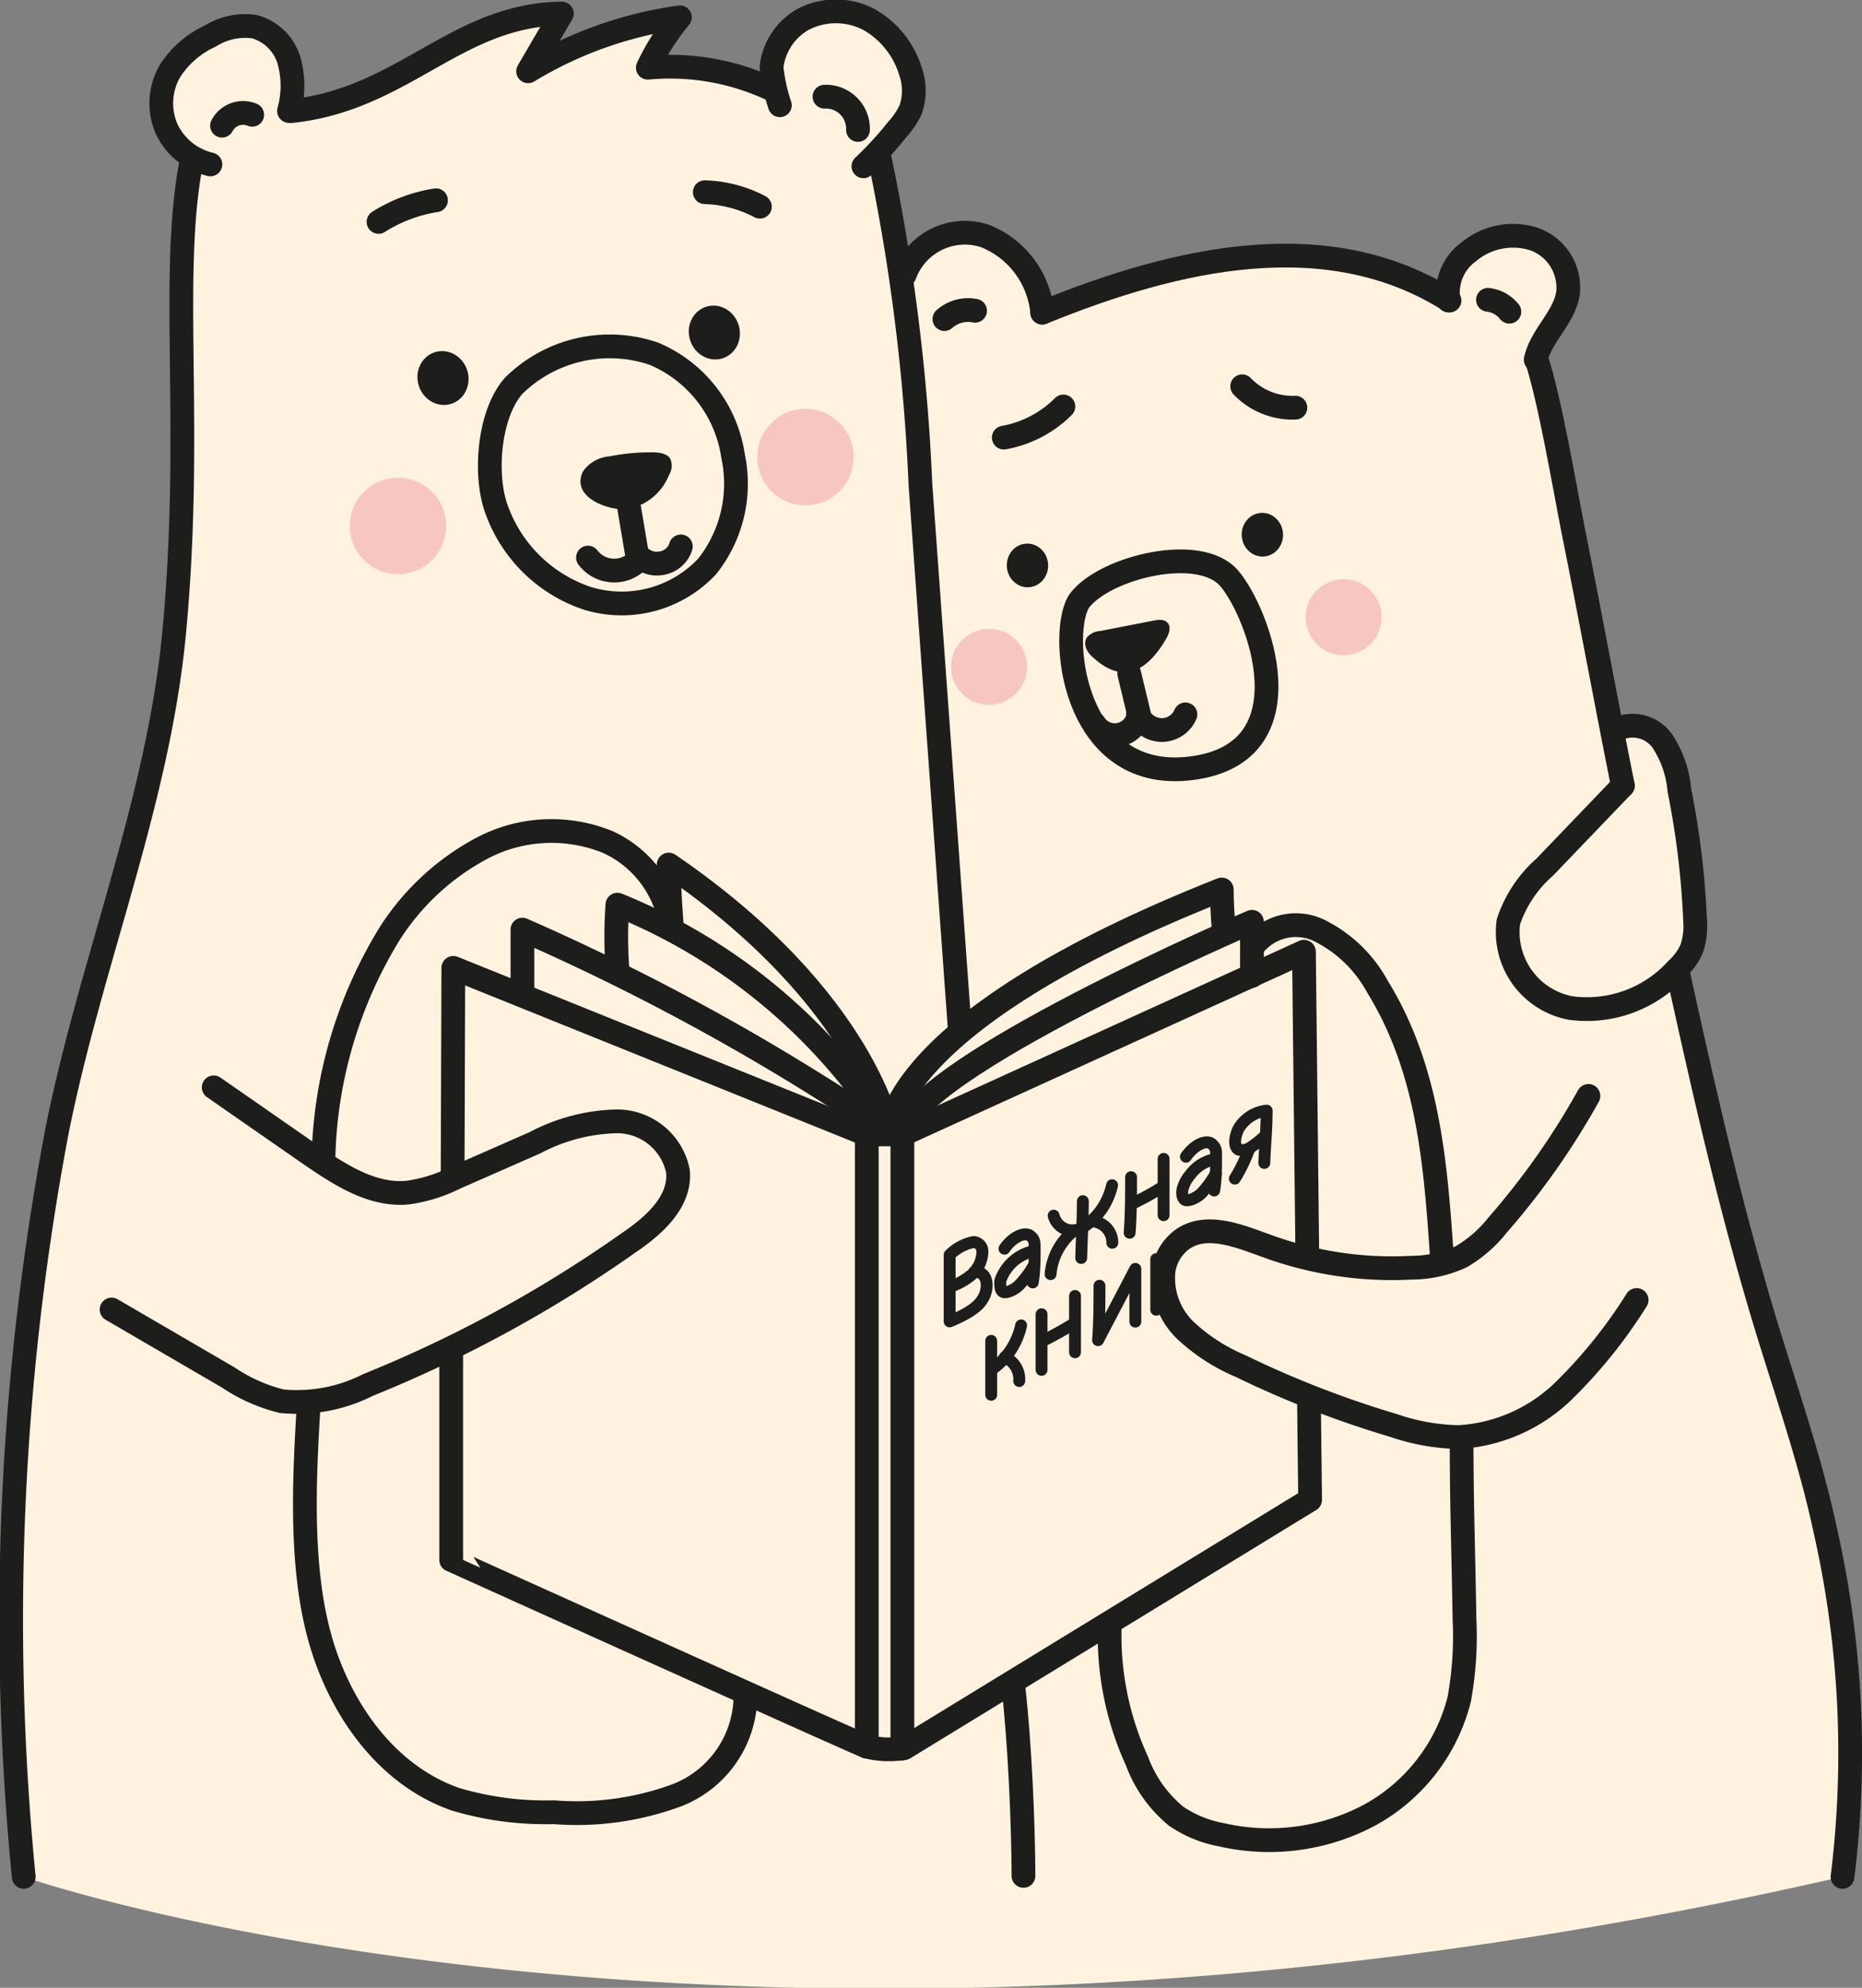 <?xml version="1.0" encoding="UTF-8"?> <svg xmlns="http://www.w3.org/2000/svg" viewBox="0 0 78.41 83.67"><rect x="0" y="0" width="78.41" height="83.67" fill="#808080" stroke="none"/> <defs> <style>.cls-1{fill:#fff3e0;}.cls-2,.cls-3,.cls-4{fill:none;stroke:#1d1d1b;stroke-linejoin:round;}.cls-2,.cls-4{stroke-linecap:round;}.cls-2,.cls-3{stroke-width:0.5px;}.cls-5{fill:#1d1d1b;}.cls-6{fill:#f8c6c0;}</style> </defs> <g id="Layer_2" data-name="Layer 2"> <g id="Layer_1-2" data-name="Layer 1"> <path class="cls-1" d="M76.86,64.4c-.7-3.1-1.75-6.12-2.66-9.17-1.42-4.78-2.49-9.51-3.56-14.38v-.07a2.56,2.56,0,0,0,.61-.85,3,3,0,0,0,.14-1.2,34.78,34.78,0,0,0-.66-5.46A4.44,4.44,0,0,0,70,31.19a2.06,2.06,0,0,0-2.09-.53c-.55-2.81-1.07-5.6-1.64-8.42-.35-1.78-1-5.38-1.52-7.1.23-1,1.19-1.75,1.36-2.8a2.17,2.17,0,0,0-1.44-2.28,2.91,2.91,0,0,0-2.74.54A2.11,2.11,0,0,0,61,12.65c-5.19-3.25-11.48-1.8-17.15.51a3.85,3.85,0,0,0-2.42-3.23,2.7,2.7,0,0,0-3.37,1.63L38,12a48.25,48.25,0,0,0-1-5.49l0-.09c.29-.29.6-.57.87-.88a3.52,3.52,0,0,0,.55-.83,2.45,2.45,0,0,0,0-1.58A3.78,3.78,0,0,0,36.59.87a3,3,0,0,0-2.78,0,2.65,2.65,0,0,0-1.32,2,2.82,2.82,0,0,0,.22,1.09,12.06,12.06,0,0,0-5.43-1.06A10,10,0,0,1,28.63.73,16.71,16.71,0,0,0,22.24,3L23.66.57C19.2.62,17,4.19,12.24,4.68l-.18.07.11-.08a3.91,3.91,0,0,0,0-2.12,2.09,2.09,0,0,0-1.47-1.43,2.78,2.78,0,0,0-1.85.4A4,4,0,0,0,7.15,3,2.72,2.72,0,0,0,7,5.39,2.67,2.67,0,0,0,8.59,6.82l-.54,0c-.92,4.84.11,11.21-.73,19.92-.7,7.12-3.54,13.87-4.93,20.89A110.59,110.59,0,0,0,1,79s30.38,10.6,76.55,0A54.34,54.34,0,0,0,76.86,64.4Z"></path> <path class="cls-2" d="M45.6,50.56c0,.77-.05,1.62-.07,2.39"></path> <path class="cls-2" d="M44.37,51.17a.82.82,0,0,0,1.24.49,2.86,2.86,0,0,0,1.22-1.77"></path> <path class="cls-2" d="M46,51.41a.89.89,0,0,1,.84.9"></path> <path class="cls-2" d="M45.24,51.79a2.63,2.63,0,0,0-1,1.84"></path> <path class="cls-2" d="M47.63,49.55c0,.74,0,1.58-.06,2.34"></path> <path class="cls-2" d="M49,48.78c0,.76,0,1.62,0,2.37"></path> <path class="cls-3" d="M47.61,50.7a13,13,0,0,0,1.49-.83"></path> <path class="cls-2" d="M43.86,55.32c0,.74,0,1.58,0,2.34"></path> <path class="cls-2" d="M45.27,54.55c0,.75,0,1.62,0,2.37"></path> <path class="cls-3" d="M43.85,56.47c.49-.24,1-.52,1.49-.83"></path> <path class="cls-2" d="M40,54.17a2.92,2.92,0,0,0,.89-.49,1.34,1.34,0,0,0,.48-1,.39.39,0,0,0-.38-.4,2,2,0,0,0-1,.54c0,1,0,1.82,0,2.8,1.07-.44,1.33-.78,1.47-1.09s.19-1-.43-1"></path> <path class="cls-2" d="M42.3,52.56a1.69,1.69,0,0,1,.39-.41c.26-.19.55-.26.71-.12s.17.24.17.5c0,.48,0,1-.08,1.45"></path> <path class="cls-2" d="M43.48,52.67a1.91,1.91,0,0,0-1.36,1.25c0,.21,0,.4.12.46s.47-.07.69-.3a4,4,0,0,0,.6-.81"></path> <path class="cls-2" d="M49.94,48.69a1.69,1.69,0,0,1,.39-.41c.26-.2.56-.26.71-.12s.18.24.17.5c0,.48,0,1-.08,1.45"></path> <path class="cls-2" d="M51.12,48.8a1.67,1.67,0,0,0-1,.65,1.47,1.47,0,0,0-.32.6c-.05.21,0,.4.11.46s.48-.07.7-.3a4.31,4.31,0,0,0,.59-.81"></path> <path class="cls-2" d="M53.27,47.81a3.71,3.71,0,0,1-.6.48.6.6,0,0,1-.51.1c-.22-.12-.17-.55,0-.89a1.56,1.56,0,0,1,1.18-.75c0,.75-.07,1.45-.1,2.2"></path> <path class="cls-2" d="M52.61,48.34A6.57,6.57,0,0,1,52,49.61"></path> <path class="cls-2" d="M41.74,56.44l0,2.27"></path> <path class="cls-2" d="M41.77,57.64A3.06,3.06,0,0,0,43,55.79"></path> <path class="cls-2" d="M42.31,57.13a1,1,0,0,1,.61,1"></path> <path class="cls-2" d="M46.3,54.12c0,.77,0,1.52-.06,2.29l1.57-3c0,.76,0,1.48,0,2.22"></path> <path class="cls-2" d="M48.69,53c0,.73,0,1.41,0,2.13"></path> <path class="cls-4" d="M26.5,21.41l.37,2.2"></path> <path class="cls-5" d="M28.17,20a.75.75,0,0,0,.06-.68c-.13-.23-.44-.27-.71-.28a8.94,8.94,0,0,0-1.86.17,1.49,1.49,0,0,0-1.12.65c-.49,1.05,1,1.61,1.8,1.58A2.33,2.33,0,0,0,28.17,20Z"></path> <path class="cls-4" d="M28.67,23a1,1,0,0,1-.7.68,1.07,1.07,0,0,1-1-.21,1.39,1.39,0,0,1-2.21,0"></path> <path class="cls-4" d="M27.54,14.89a5.55,5.55,0,0,1,3.33,4.31,5.59,5.59,0,0,1-1.09,4.64,4.93,4.93,0,0,1-5.06,1.34,6.12,6.12,0,0,1-3.81-3.74c-.52-1.4-.35-4,.73-5.21A5.76,5.76,0,0,1,27.54,14.89Z"></path> <ellipse class="cls-5" cx="30.08" cy="14" rx="1.07" ry="1.14" transform="translate(-2.84 9.88) rotate(-17.83)"></ellipse> <ellipse class="cls-5" cx="53.16" cy="22.51" rx="0.87" ry="0.92" transform="translate(-1.66 4.41) rotate(-4.68)"></ellipse> <ellipse class="cls-5" cx="43.27" cy="23.8" rx="0.87" ry="0.92" transform="translate(-1.8 3.61) rotate(-4.68)"></ellipse> <ellipse class="cls-5" cx="18.66" cy="15.91" rx="1.07" ry="1.14" transform="translate(-3.98 6.48) rotate(-17.83)"></ellipse> <circle class="cls-6" cx="16.76" cy="22.14" r="2.03"></circle> <circle class="cls-6" cx="33.92" cy="19.24" r="2.03"></circle> <circle class="cls-6" cx="56.58" cy="25.98" r="1.6"></circle> <circle class="cls-6" cx="41.65" cy="28.07" r="1.6"></circle> <path class="cls-4" d="M32.84,4.43a7.19,7.19,0,0,1-.35-1.61,2.65,2.65,0,0,1,1.32-2,3,3,0,0,1,2.78,0,3.78,3.78,0,0,1,1.76,2.21,2.45,2.45,0,0,1,0,1.58,3.27,3.27,0,0,1-.55.82A14.89,14.89,0,0,1,36.36,7"></path> <path class="cls-4" d="M34.72,4.07a1.35,1.35,0,0,1,1.41,1.4"></path> <path class="cls-4" d="M37,6.46a84.51,84.51,0,0,1,1.76,13.93l1.65,22.84"></path> <path class="cls-4" d="M12.17,4.67a3.91,3.91,0,0,0,0-2.12,2.09,2.09,0,0,0-1.47-1.43,2.78,2.78,0,0,0-1.85.4A4,4,0,0,0,7.15,3,2.72,2.72,0,0,0,7,5.39,2.72,2.72,0,0,0,8.86,6.92"></path> <path class="cls-4" d="M8.05,6.85c-.92,4.84.11,11.21-.73,19.92-.7,7.12-3.54,13.87-4.93,20.89A110.59,110.59,0,0,0,1,79"></path> <path class="cls-4" d="M12.24,4.68C17,4.19,19.2.62,23.66.57L22.24,3A16.71,16.71,0,0,1,28.63.73a10,10,0,0,0-1.35,2.12,10.1,10.1,0,0,1,5.3.95"></path> <path class="cls-4" d="M29.68,8.09A5.32,5.32,0,0,1,32,8.7"></path> <path class="cls-4" d="M15.94,9.34a6.35,6.35,0,0,1,2.42-.91"></path> <path class="cls-4" d="M9.35,5.29a1,1,0,0,1,1.27-.46"></path> <path class="cls-4" d="M38.1,11.56a2.7,2.7,0,0,1,3.37-1.63,3.85,3.85,0,0,1,2.42,3.23"></path> <path class="cls-4" d="M43.89,13.16c5.67-2.31,12-3.76,17.15-.51"></path> <path class="cls-4" d="M61,12.65a2.11,2.11,0,0,1,.85-2.05,2.91,2.91,0,0,1,2.74-.54,2.17,2.17,0,0,1,1.44,2.28c-.17,1.05-1.13,1.77-1.36,2.8"></path> <path class="cls-4" d="M64.71,15.14c.56,1.72,1.17,5.32,1.52,7.1.73,3.62,1.38,7.2,2.11,10.83"></path> <path class="cls-4" d="M70.64,40.85c1.07,4.87,2.14,9.6,3.56,14.38.91,3.05,2,6.07,2.66,9.17A42.42,42.42,0,0,1,77.59,79"></path> <path class="cls-4" d="M42.68,71.05c.26,2.31.41,5.58.42,7.91"></path> <path class="cls-4" d="M52.85,39.73a2.27,2.27,0,0,1,2.79-.52A5.64,5.64,0,0,1,58,41.52c2.13,3.45,2.45,7.36,2.72,11.4"></path> <path class="cls-4" d="M61.55,60.71c0,2.68.08,4.74.12,7.43a14.72,14.72,0,0,1-.22,3.38,7.7,7.7,0,0,1-3.81,4.9,9,9,0,0,1-6.2.81,5,5,0,0,1-1.91-.78,5.44,5.44,0,0,1-1.65-2.32,12.68,12.68,0,0,1-1.15-5.62"></path> <path class="cls-4" d="M28.22,38.78a4.63,4.63,0,0,0-2.61-3.33,6.28,6.28,0,0,0-5.27.23,10.41,10.41,0,0,0-3.95,3.65,18.83,18.83,0,0,0-2.77,9.49"></path> <path class="cls-4" d="M13,59.12c-.19,3.11-.37,6.74.45,9.75s2.81,5.86,5.75,6.87a13.26,13.26,0,0,0,4.12.54,12.17,12.17,0,0,0,5.2-.72,4.52,4.52,0,0,0,2.87-4.06"></path> <path class="cls-4" d="M66.89,46.13a31.61,31.61,0,0,1-3.82,5.43,5.52,5.52,0,0,1-1.52,1.33,5,5,0,0,1-2.11.47,15.33,15.33,0,0,1-6.11-.92c-1.17-.42-2.55-1-3.57-.25A2,2,0,0,0,49,53.47,3.05,3.05,0,0,0,49.92,56a7.84,7.84,0,0,0,2.32,1.5A42.23,42.23,0,0,0,58.68,60a8.89,8.89,0,0,0,2.75.49,6.9,6.9,0,0,0,4.41-1.94,20.78,20.78,0,0,0,3.08-3.83"></path> <path class="cls-4" d="M9,45.77l4.06,2.82c1.24.85,2.61,1.75,4.1,1.61a6.4,6.4,0,0,0,2-.62l3.37-1.48A7.7,7.7,0,0,1,26,47.2a2.62,2.62,0,0,1,2.55,2.1c.12,1.28-1,2.28-2.06,3a54.4,54.4,0,0,1-11,6,6.62,6.62,0,0,1-3.63.68,7.06,7.06,0,0,1-2.25-1L4.7,55.12"></path> <path class="cls-4" d="M68.34,33.07,65.05,36.5a5.27,5.27,0,0,0-1.53,2.3,3.25,3.25,0,0,0,2.62,3.63,5.12,5.12,0,0,0,4.49-1.65,2.56,2.56,0,0,0,.61-.85,3,3,0,0,0,.14-1.2,34.78,34.78,0,0,0-.66-5.46A4.44,4.44,0,0,0,70,31.19a1.54,1.54,0,0,0-2-.45"></path> <path class="cls-4" d="M62.66,12.62a1.35,1.35,0,0,1,.9.5"></path> <path class="cls-4" d="M39.77,13.43a1.5,1.5,0,0,1,1.29-.35"></path> <polyline class="cls-4" points="55.05 52.72 54.91 40.06 38.02 47.75 36.49 47.75 19.09 40.74 19.06 49.54"></polyline> <path class="cls-4" d="M19,56.75l0,8.91S35.92,73.3,36.5,73.52a3.93,3.93,0,0,0,1.58.06L55.17,63.13l-.05-4.31"></path> <line class="cls-4" x1="36.5" y1="47.75" x2="36.5" y2="73.52"></line> <path class="cls-4" d="M51.53,39.1s-.08-.9-.08-1.66c-14.11,5.58-14,10.23-14,10.23s-1-5.62-9.29-11.28c0,.93.13,2.57.13,2.57"></path> <path class="cls-4" d="M52.72,41.08V38.8S38.27,45,38,47.75V73.6"></path> <path class="cls-4" d="M22,41.65V39.13a96.59,96.59,0,0,1,15.46,8.54A24.3,24.3,0,0,0,26,38.08a18.81,18.81,0,0,0,0,2.71"></path> <path class="cls-5" d="M49.11,26.88c.12-.2.21-.47.07-.65s-.41-.15-.64-.1l-2.21.43a.81.81,0,0,0-.56.27c-.18.28,0,.64.28.86C47.31,28.84,48.33,28.23,49.11,26.88Z"></path> <path class="cls-4" d="M47.55,28.34,48,30.21"></path> <path class="cls-4" d="M47.92,30.08a1.13,1.13,0,0,0,1,.65,1.09,1.09,0,0,0,1-.66"></path> <path class="cls-4" d="M47.92,30.2a1,1,0,0,1-.82.73,1,1,0,0,1-1-.44"></path> <path class="cls-4" d="M52.31,16.26a2.94,2.94,0,0,0,2.24.9"></path> <path class="cls-4" d="M45.49,25.24c-.94,1.17-.43,7.73,4.66,7.1s2.85-6.56,1.61-8S46.59,23.87,45.49,25.24Z"></path> <path class="cls-4" d="M42.27,18.42a4.71,4.71,0,0,0,2.51-1.31"></path> </g> </g> </svg> 
